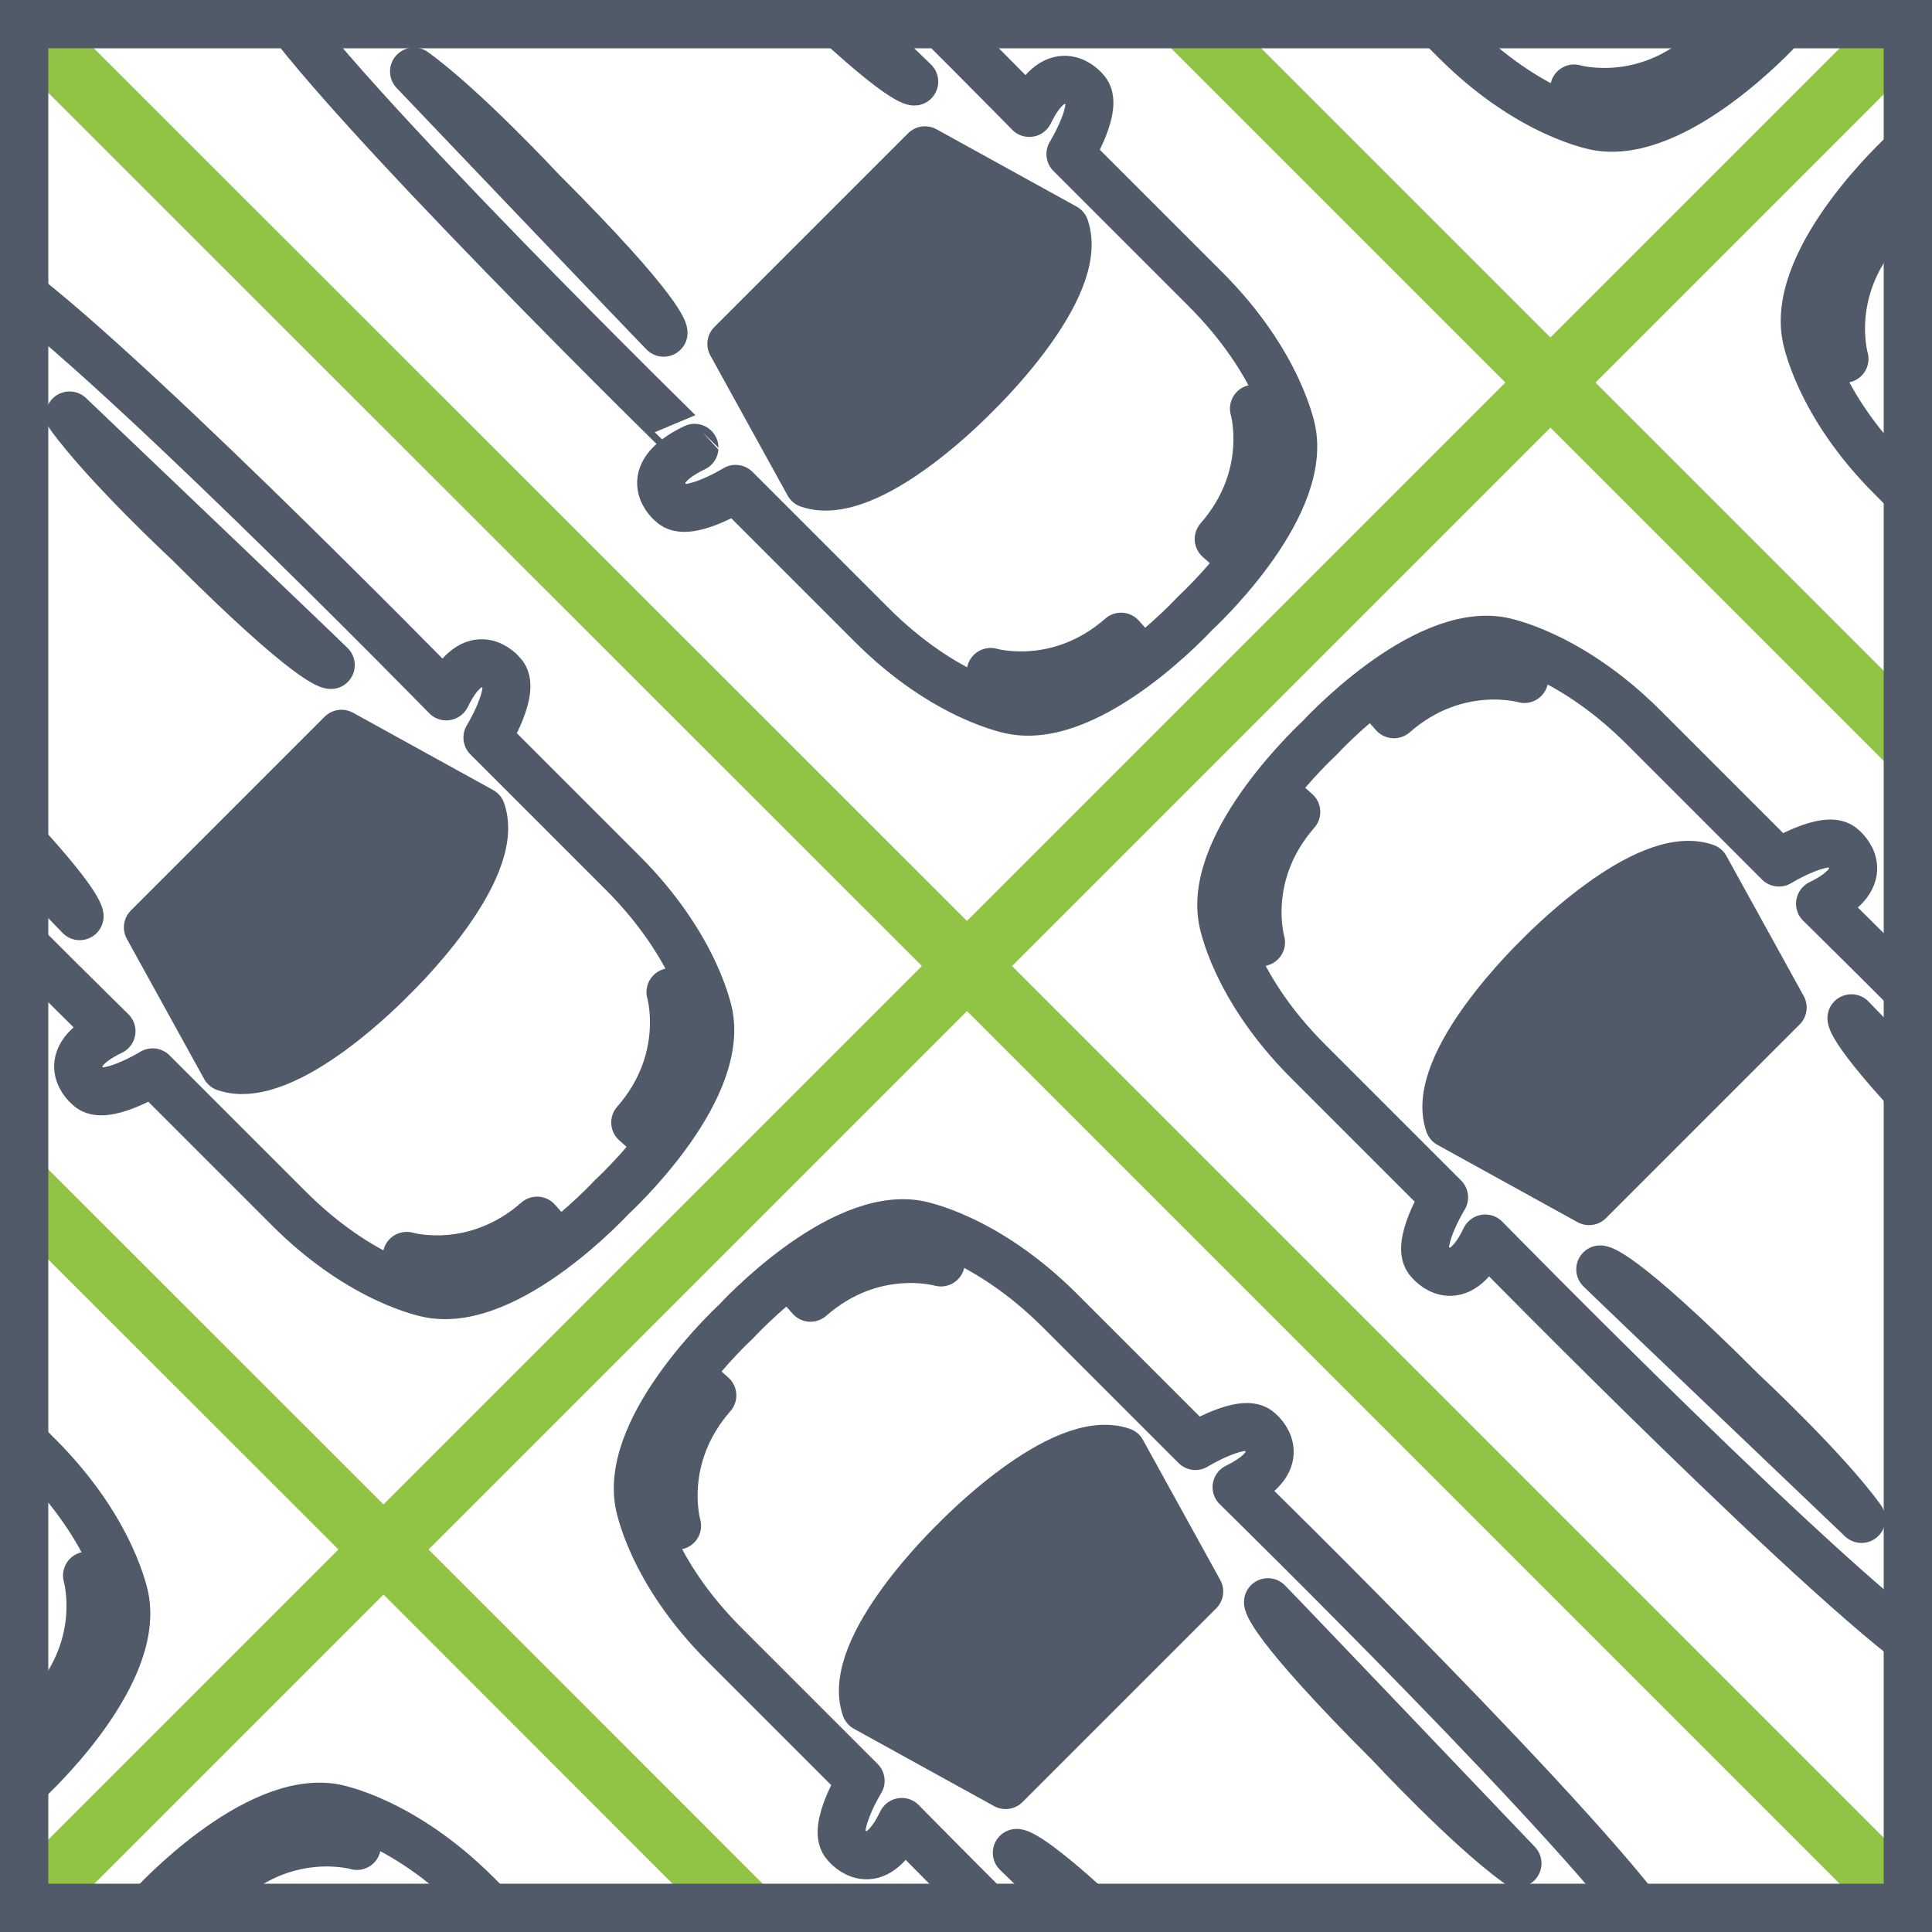 <?xml version="1.0" encoding="UTF-8"?>
<svg xmlns="http://www.w3.org/2000/svg" viewBox="0 0 40 40">
  <defs>
    <style>
      .cls-1 {
        stroke: #91c445;
        stroke-width: 1.32px;
      }

      .cls-1, .cls-2, .cls-3 {
        stroke-linecap: round;
        stroke-linejoin: round;
      }

      .cls-1, .cls-3 {
        fill: none;
      }

      .cls-2, .cls-4 {
        fill: #515a69;
      }

      .cls-2, .cls-3 {
        stroke: #515a69;
        stroke-width: .99px;
      }

      .cls-4 {
        stroke-width: 0px;
      }
    </style>
  </defs>
  <g id="artwork">
    <g>
      <path class="cls-3" d="M20.26,56.54c3.03-3.03,2.03-4.28,2.03-4.28-1.16-1.94-8.77-9.39-8.77-9.39,1.2-.58.47-1.16.47-1.16-.31-.31-1.32.31-1.32.31l-2.8-2.8c-1.55-1.55-2.95-1.79-2.95-1.79-1.65-.3-3.76,2.01-3.76,2.01,0,0-2.31,2.12-2.01,3.76,0,0,.23,1.4,1.79,2.95l2.8,2.8s-.62,1.01-.31,1.32c0,0,.58.74,1.16-.47,0,0,7.45,7.61,9.39,8.77,0,0,1.26.99,4.28-2.03Z"/>
      <path class="cls-2" d="M7.49,37.81l-.1.41s-1.4-.41-2.7.73l-.39-.44s1.58-1.17,3.19-.7Z"/>
    </g>
    <line class="cls-1" x1="-8.76" y1="48.78" x2="49.21" y2="-9.19"/>
    <g>
      <path class="cls-3" d="M21.05,38.36s.38-.03,2.94,2.53c0,0,1.73,1.61,2.47,2.64,0,0-5.16-4.92-5.41-5.17Z"/>
      <path class="cls-3" d="M26.25,33.17s-.03.38,2.53,2.94c0,0,1.61,1.73,2.64,2.47,0,0-4.92-5.16-5.17-5.41Z"/>
      <path class="cls-3" d="M32.34,44.46c3.03-3.03,2.03-4.28,2.03-4.28-1.16-1.94-8.77-9.39-8.77-9.39,1.2-.58.47-1.16.47-1.16-.31-.31-1.32.31-1.32.31l-2.8-2.8c-1.55-1.55-2.95-1.79-2.95-1.79-1.65-.3-3.76,2.01-3.76,2.01,0,0-2.31,2.12-2.01,3.76,0,0,.23,1.4,1.79,2.95l2.8,2.8s-.62,1.01-.31,1.32c0,0,.58.74,1.16-.47,0,0,7.45,7.61,9.39,8.77,0,0,1.26.99,4.28-2.03Z"/>
      <path class="cls-2" d="M22.83,34.95l2-2-1.6-2.9c-1.27-.44-3.46,1.85-3.46,1.85,0,0-2.29,2.19-1.85,3.46l2.9,1.6,2-2Z"/>
      <path class="cls-2" d="M31.49,43.6c2.56-2.56,1.35-3.26,1.35-3.26l-1.2-.39c-.54.91-1.7,2.09-1.7,2.09,0,0-1.18,1.16-2.09,1.7l.39,1.2s.69,1.21,3.26-1.35Z"/>
      <path class="cls-2" d="M13.61,31.69l.41-.1s-.41-1.4.73-2.7l-.44-.39s-1.17,1.58-.7,3.19Z"/>
      <path class="cls-2" d="M19.58,25.73l-.1.41s-1.4-.41-2.7.73l-.39-.44s1.58-1.17,3.19-.7Z"/>
    </g>
    <line class="cls-1" x1="7.94" y1="32.08" x2="28.73" y2="52.88"/>
    <g>
      <path class="cls-3" d="M33.13,26.28s.38-.03,2.94,2.53c0,0,1.73,1.61,2.47,2.64,0,0-5.16-4.92-5.41-5.17Z"/>
      <path class="cls-3" d="M38.33,21.08s-.03.38,2.53,2.94c0,0,1.61,1.73,2.64,2.47,0,0-4.92-5.16-5.17-5.41Z"/>
      <path class="cls-3" d="M44.42,32.38c3.03-3.03,2.03-4.28,2.03-4.28-1.16-1.94-8.77-9.39-8.77-9.39,1.2-.58.47-1.16.47-1.16-.31-.31-1.32.31-1.32.31l-2.8-2.8c-1.55-1.55-2.95-1.79-2.95-1.79-1.65-.3-3.76,2.01-3.76,2.01,0,0-2.31,2.12-2.01,3.76,0,0,.23,1.4,1.79,2.95l2.8,2.8s-.62,1.01-.31,1.32c0,0,.58.74,1.16-.47,0,0,7.45,7.61,9.39,8.77,0,0,1.26.99,4.28-2.03Z"/>
      <path class="cls-2" d="M34.91,22.86l2-2-1.6-2.9c-1.27-.44-3.46,1.85-3.46,1.85,0,0-2.29,2.19-1.85,3.46l2.9,1.6,2-2Z"/>
      <path class="cls-2" d="M43.57,31.52c2.56-2.56,1.35-3.26,1.35-3.26l-1.2-.39c-.54.91-1.7,2.09-1.7,2.09,0,0-1.18,1.16-2.09,1.7l.39,1.2s.69,1.21,3.26-1.35Z"/>
      <path class="cls-2" d="M25.7,19.61l.41-.1s-.41-1.4.73-2.7l-.44-.39s-1.17,1.58-.7,3.19Z"/>
      <path class="cls-2" d="M31.66,13.65l-.1.41s-1.4-.41-2.7.73l-.39-.44s1.58-1.17,3.19-.7Z"/>
    </g>
    <line class="cls-1" x1="20.02" y1="20" x2="40.81" y2="40.79"/>
    <g>
      <path class="cls-3" d="M56.5,20.29c3.03-3.03,2.03-4.28,2.03-4.28-1.16-1.94-8.77-9.39-8.77-9.39,1.2-.58.47-1.16.47-1.16-.31-.31-1.32.31-1.32.31l-2.8-2.8c-1.55-1.55-2.95-1.79-2.95-1.79-1.65-.3-3.76,2.01-3.76,2.01,0,0-2.31,2.12-2.01,3.76,0,0,.23,1.4,1.79,2.95l2.8,2.8s-.62,1.01-.31,1.32c0,0,.58.74,1.16-.47,0,0,7.45,7.61,9.39,8.77,0,0,1.26.99,4.28-2.03Z"/>
      <path class="cls-2" d="M37.78,7.53l.41-.1s-.41-1.4.73-2.7l-.44-.39s-1.17,1.58-.7,3.19Z"/>
    </g>
    <line class="cls-1" x1="32.1" y1="7.92" x2="52.89" y2="28.71"/>
    <g>
      <path class="cls-3" d="M-16.52,19.76c3.03-3.03,4.28-2.03,4.28-2.03,1.94,1.16,9.39,8.77,9.39,8.77.58-1.2,1.16-.47,1.16-.47.31.31-.31,1.32-.31,1.32l2.8,2.8c1.55,1.55,1.79,2.95,1.79,2.95.3,1.65-2.01,3.76-2.01,3.76,0,0-2.12,2.31-3.76,2.01,0,0-1.4-.23-2.95-1.79l-2.8-2.8s-1.01.62-1.32.31c0,0-.74-.58.47-1.16,0,0-7.61-7.45-8.77-9.39,0,0-.99-1.26,2.03-4.28Z"/>
      <path class="cls-2" d="M2.21,32.52l-.41.1s.41,1.4-.73,2.7l.44.39s1.17-1.58.7-3.19Z"/>
    </g>
    <g>
      <path class="cls-3" d="M1.65,18.97s.03-.38-2.53-2.94c0,0-1.61-1.73-2.64-2.47,0,0,4.92,5.16,5.17,5.41Z"/>
      <path class="cls-3" d="M6.85,13.77s-.38.03-2.94-2.53c0,0-1.73-1.61-2.47-2.64,0,0,5.16,4.92,5.41,5.17Z"/>
      <path class="cls-3" d="M-4.44,7.68C-1.41,4.65-.15,5.65-.15,5.65c1.94,1.16,9.39,8.77,9.39,8.77.58-1.2,1.16-.47,1.16-.47.31.31-.31,1.32-.31,1.32l2.8,2.8c1.55,1.55,1.79,2.95,1.79,2.95.3,1.65-2.01,3.76-2.01,3.76,0,0-2.12,2.31-3.76,2.01,0,0-1.4-.23-2.95-1.79l-2.8-2.8s-1.01.62-1.32.31c0,0-.74-.58.47-1.16,0,0-7.61-7.45-8.77-9.39,0,0-.99-1.26,2.03-4.28Z"/>
      <path class="cls-2" d="M5.07,17.19l2-2,2.9,1.6c.44,1.27-1.85,3.46-1.85,3.46,0,0-2.19,2.29-3.46,1.85l-1.6-2.9,2-2Z"/>
      <path class="cls-2" d="M-3.58,8.53C-1.02,5.97-.33,7.18-.33,7.18l.39,1.2c-.91.54-2.09,1.7-2.09,1.7,0,0-1.16,1.18-1.7,2.09l-1.2-.39s-1.21-.69,1.35-3.26Z"/>
      <path class="cls-2" d="M8.32,26.41l.1-.41s1.4.41,2.7-.73l.39.44s-1.58,1.17-3.19.7Z"/>
      <path class="cls-2" d="M14.29,20.44l-.41.1s.41,1.4-.73,2.7l.44.39s1.17-1.58.7-3.19Z"/>
    </g>
    <line class="cls-1" x1="7.94" y1="32.08" x2="-12.86" y2="11.29"/>
    <g>
      <path class="cls-3" d="M13.74,6.89s.03-.38-2.53-2.94c0,0-1.61-1.73-2.64-2.47,0,0,4.92,5.16,5.17,5.41Z"/>
      <path class="cls-3" d="M18.93,1.69s-.38.03-2.94-2.53c0,0-1.73-1.61-2.47-2.64,0,0,5.16,4.92,5.41,5.17Z"/>
      <path class="cls-3" d="M7.64-4.4c3.03-3.03,4.28-2.03,4.28-2.03,1.94,1.16,9.39,8.77,9.39,8.77.58-1.2,1.16-.47,1.16-.47.31.31-.31,1.32-.31,1.32l2.8,2.8c1.55,1.55,1.79,2.95,1.79,2.95.3,1.65-2.01,3.76-2.01,3.76,0,0-2.12,2.31-3.76,2.01,0,0-1.4-.23-2.95-1.79l-2.8-2.8s-1.01.62-1.32.31c0,0-.74-.58.47-1.16C14.38,9.28,6.77,1.82,5.61-.12c0,0-.99-1.26,2.03-4.28Z"/>
      <path class="cls-2" d="M17.15,5.11l2-2,2.9,1.6c.44,1.27-1.85,3.46-1.85,3.46,0,0-2.19,2.29-3.46,1.85l-1.6-2.9,2-2Z"/>
      <path class="cls-2" d="M8.5-3.55c2.56-2.56,3.26-1.35,3.26-1.35l.39,1.2c-.91.54-2.09,1.7-2.09,1.7,0,0-1.16,1.18-1.7,2.09l-1.2-.39s-1.21-.69,1.35-3.26Z"/>
      <path class="cls-2" d="M20.41,14.32l.1-.41s1.4.41,2.7-.73l.39.44s-1.58,1.17-3.19.7Z"/>
      <path class="cls-2" d="M26.37,8.36l-.41.1s.41,1.4-.73,2.7l.44.39s1.17-1.58.7-3.19Z"/>
    </g>
    <line class="cls-1" x1="20.02" y1="20" x2="-.78" y2="-.79"/>
    <g>
      <path class="cls-3" d="M19.73-16.49c3.03-3.03,4.28-2.03,4.28-2.03,1.94,1.16,9.39,8.77,9.39,8.77.58-1.2,1.16-.47,1.16-.47.31.31-.31,1.32-.31,1.32l2.8,2.8c1.55,1.55,1.79,2.95,1.79,2.95.3,1.65-2.01,3.76-2.01,3.76,0,0-2.12,2.31-3.76,2.01,0,0-1.4-.23-2.95-1.79l-2.8-2.8s-1.01.62-1.32.31c0,0-.74-.58.47-1.16,0,0-7.61-7.45-8.77-9.39,0,0-.99-1.26,2.03-4.28Z"/>
      <path class="cls-2" d="M32.49,2.24l.1-.41s1.4.41,2.7-.73l.39.44s-1.58,1.17-3.19.7Z"/>
    </g>
    <line class="cls-1" x1="32.1" y1="7.92" x2="11.31" y2="-12.87"/>
  </g>
  <g id="frame">
    <path class="cls-4" d="M39,1v38H1V1h38M40,0H0v40h40V0h0Z"/>
  </g>
</svg>